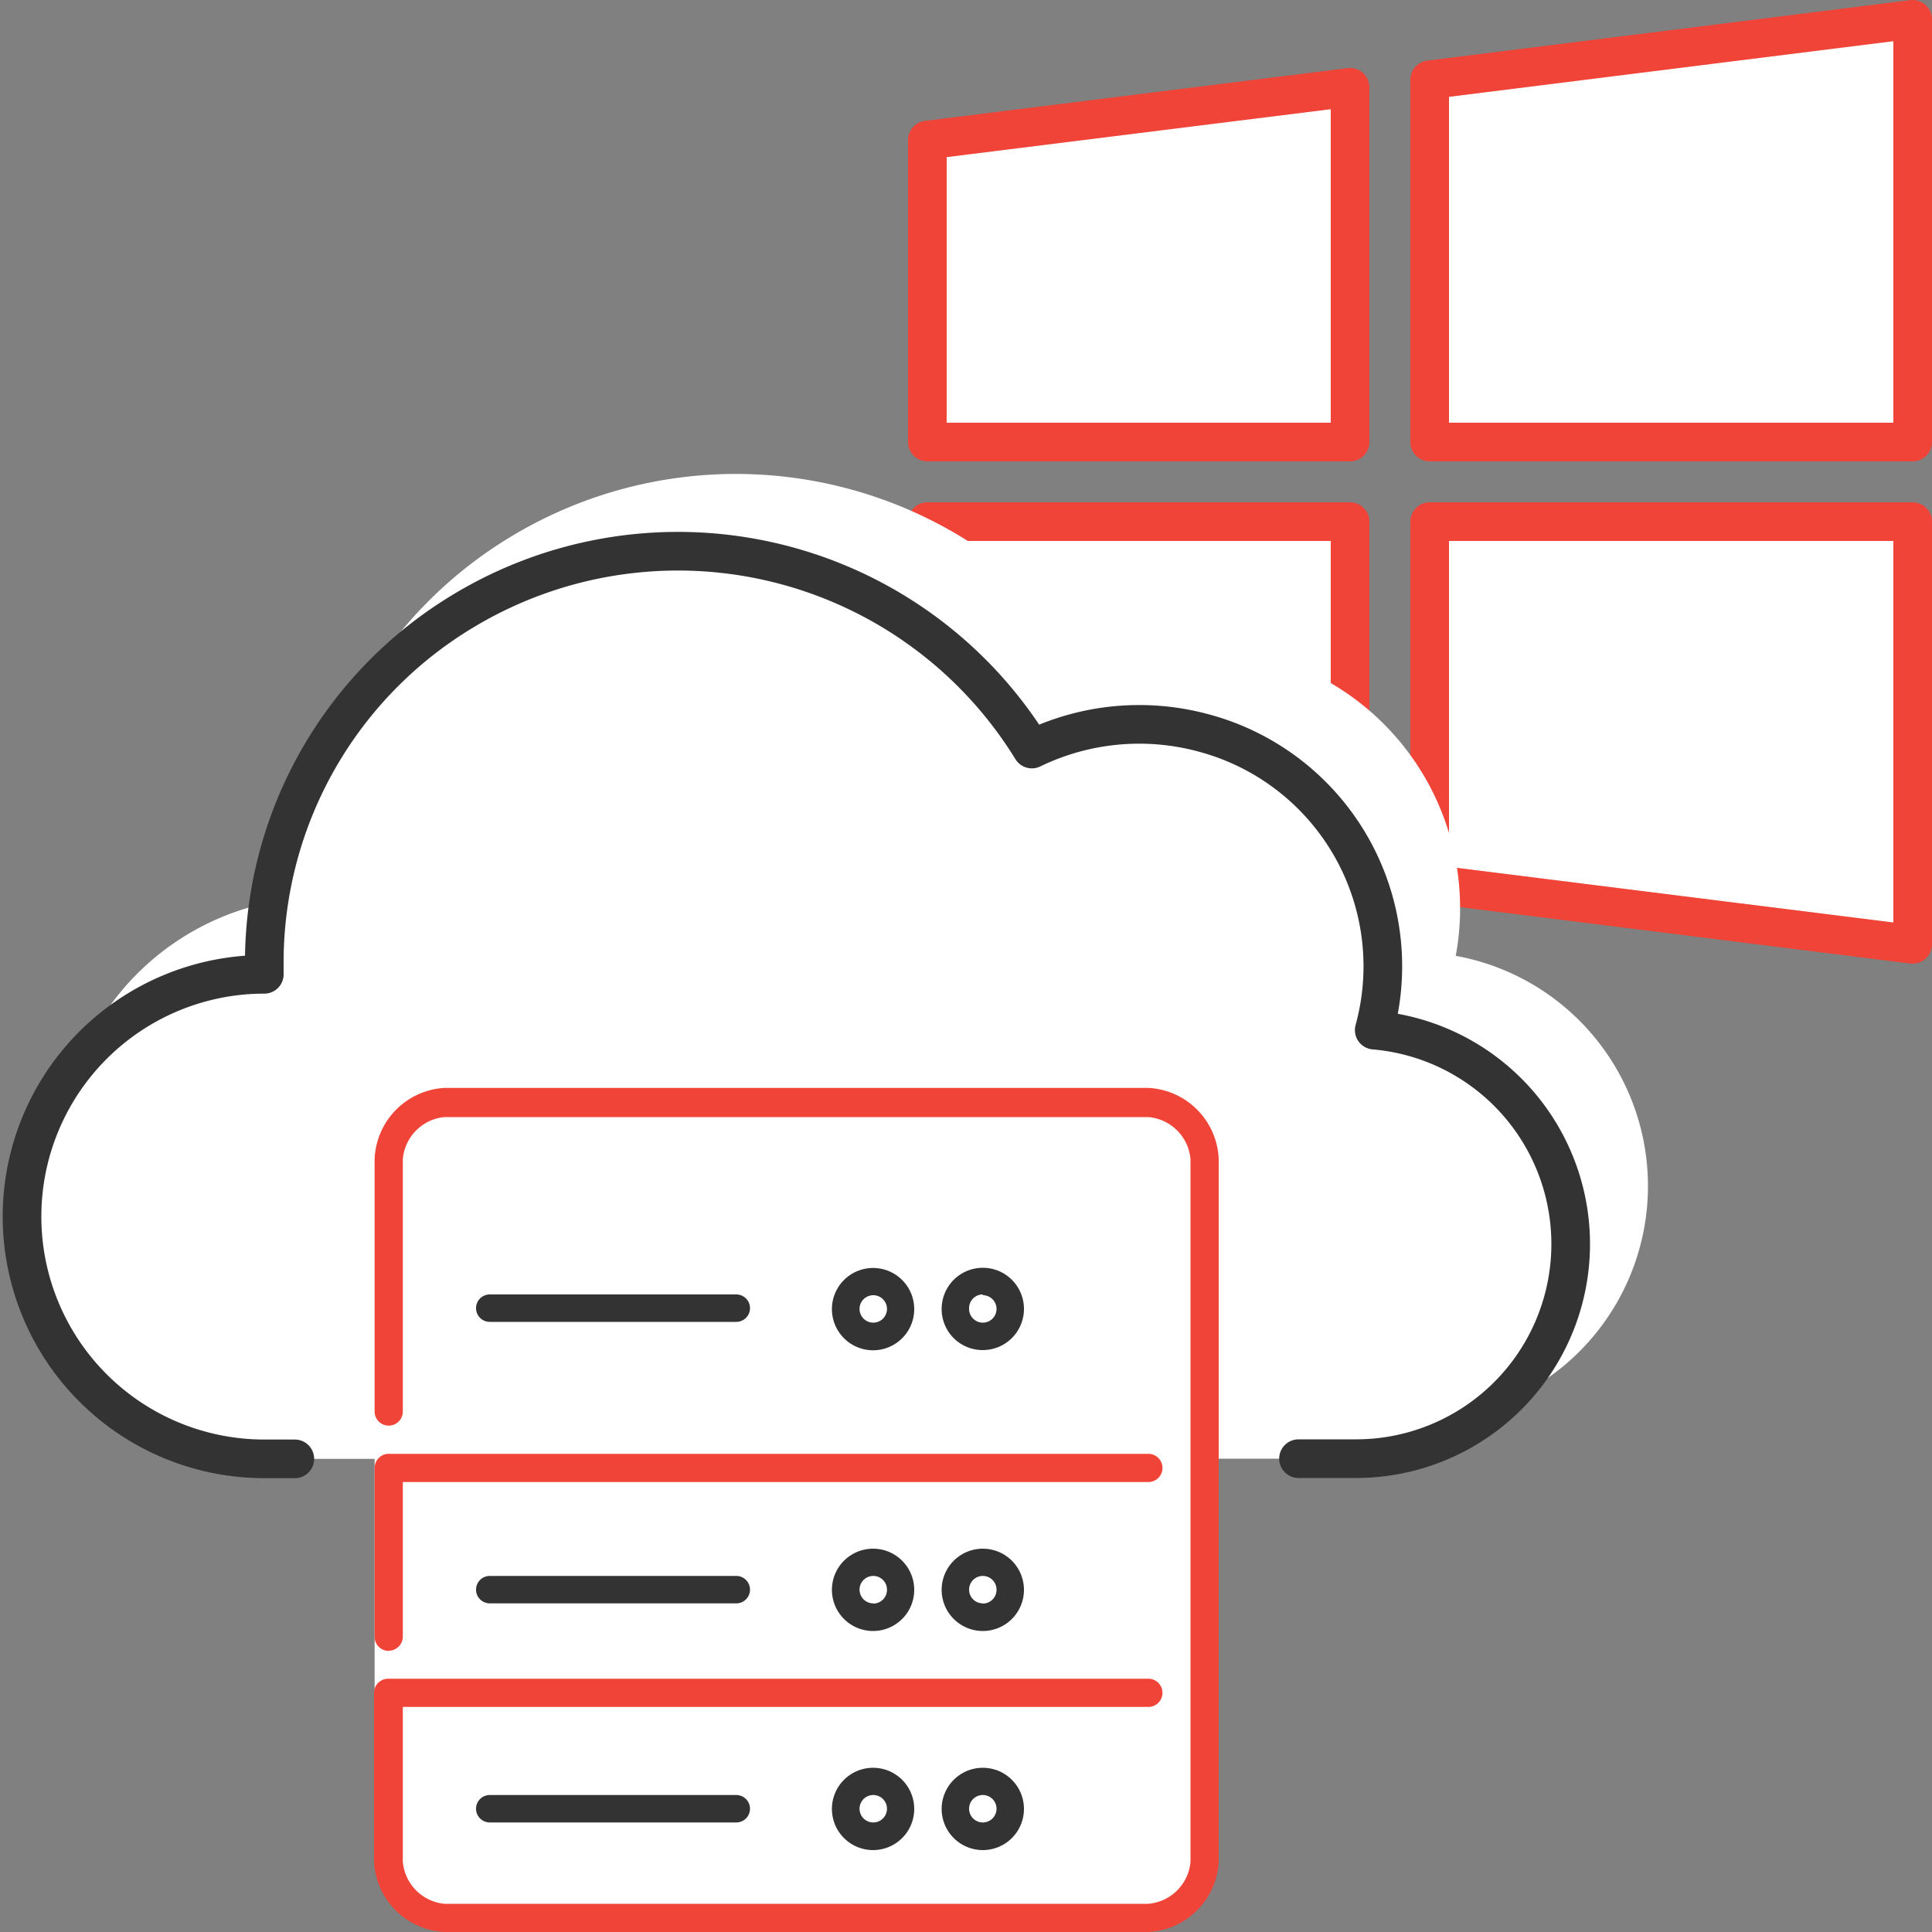 <svg xmlns="http://www.w3.org/2000/svg" width="100" height="100" viewBox="0 0 100 100"><rect x="0" y="0" width="100" height="100" fill="#808080" stroke="none"/><defs><style>.cls-1,.cls-2,.cls-4,.cls-5{fill:#fff;}.cls-2{stroke:#f04438;}.cls-2,.cls-4,.cls-5{stroke-linecap:round;stroke-linejoin:round;stroke-width:2px;}.cls-3{fill:none;}.cls-4{stroke:#fff;}.cls-5{stroke:#333;}.cls-6{fill:#f04438;}.cls-6,.cls-7{fill-rule:evenodd;}.cls-7{fill:#333;}</style></defs><title>VM Requirement</title><g id="Layer_1" data-name="Layer 1"><rect class="cls-1" x="19.39" y="56.31" width="43.69" height="43.69" rx="5"/><polygon class="cls-2" points="69.88 22.88 69.88 4.52 48 7.25 48 22.88 69.88 22.88"/><polygon class="cls-2" points="74 22.88 99 22.88 99 1 74 4.13 74 22.88"/><polygon class="cls-2" points="74 27 74 45.75 99 48.88 99 27 74 27"/><polygon class="cls-2" points="69.88 27 48 27 48 42.63 69.88 45.36 69.88 27"/><rect class="cls-3" width="100" height="100"/><path class="cls-4" d="M70.21,72.5h3a11.11,11.11,0,0,0,.92-22.18,12.5,12.5,0,0,0-8.82-15.38,12.73,12.73,0,0,0-8.9.83A21.51,21.51,0,0,0,27,28.61a21.23,21.23,0,0,0-10.32,18v.82h0a12.54,12.54,0,1,0,0,25.08h1.58"/><path class="cls-5" d="M67.21,75.5h3a11.11,11.11,0,0,0,.92-22.18,12.5,12.5,0,0,0-8.82-15.38,12.73,12.73,0,0,0-8.9.83A21.51,21.51,0,0,0,24,31.61a21.23,21.23,0,0,0-10.32,18v.82h0a12.54,12.54,0,1,0,0,25.08h1.58"/><path id="hard-disks" class="cls-6" d="M20.12,85.44a.73.73,0,0,0,.73-.73v-8H59.44a.73.73,0,0,0,0-1.46H20.12a.73.73,0,0,0-.73.73v8.74a.73.73,0,0,0,.73.73ZM63.08,60V96.36A3.84,3.84,0,0,1,59.44,100H23a3.84,3.84,0,0,1-3.64-3.64V87.62a.73.73,0,0,1,.73-.73H59.44a.73.73,0,0,1,0,1.46H20.85v8A2.39,2.39,0,0,0,23,98.54H59.44a2.39,2.39,0,0,0,2.18-2.18V60a2.39,2.39,0,0,0-2.18-2.18H23A2.39,2.39,0,0,0,20.85,60V73.06a.73.73,0,0,1-1.46,0V60A3.84,3.84,0,0,1,23,56.31H59.44A3.84,3.84,0,0,1,63.08,60Z"/><path class="cls-7" d="M25.35,81.57a.71.71,0,1,0,0,1.42H38.11a.71.71,0,1,0,0-1.42Z"/><path class="cls-7" d="M25.35,67a.71.71,0,1,0,0,1.42H38.11a.71.71,0,0,0,0-1.42Z"/><path class="cls-7" d="M25.35,92.91a.71.71,0,1,0,0,1.42H38.11a.71.71,0,0,0,0-1.42Z"/><path class="cls-7" d="M45.2,65.63a2.13,2.13,0,1,0,2.12,2.12A2.13,2.13,0,0,0,45.2,65.63Zm0,2.83a.71.71,0,1,1,.71-.71A.71.71,0,0,1,45.2,68.46Zm5.67,1.42a2.13,2.13,0,1,0-2.13-2.13A2.12,2.12,0,0,0,50.87,69.88Zm0-2.84a.71.71,0,1,1-.71.71A.71.71,0,0,1,50.87,67ZM45.2,91.5a2.13,2.13,0,1,0,2.12,2.12A2.13,2.13,0,0,0,45.2,91.5Zm0,2.83a.71.71,0,1,1,.71-.71A.71.71,0,0,1,45.2,94.33Zm0-14.17a2.13,2.13,0,1,0,2.12,2.12A2.13,2.13,0,0,0,45.2,80.16Zm0,2.83a.71.71,0,1,1,.71-.71A.71.71,0,0,1,45.2,83Zm5.67-2.83A2.13,2.13,0,1,0,53,82.28,2.13,2.13,0,0,0,50.87,80.16Zm0,2.83a.71.71,0,1,1,.71-.71A.71.71,0,0,1,50.87,83Zm0,8.51A2.13,2.13,0,1,0,53,93.62,2.13,2.13,0,0,0,50.87,91.5Zm0,2.83a.71.71,0,1,1,.71-.71A.71.71,0,0,1,50.87,94.33Z"/></g></svg>